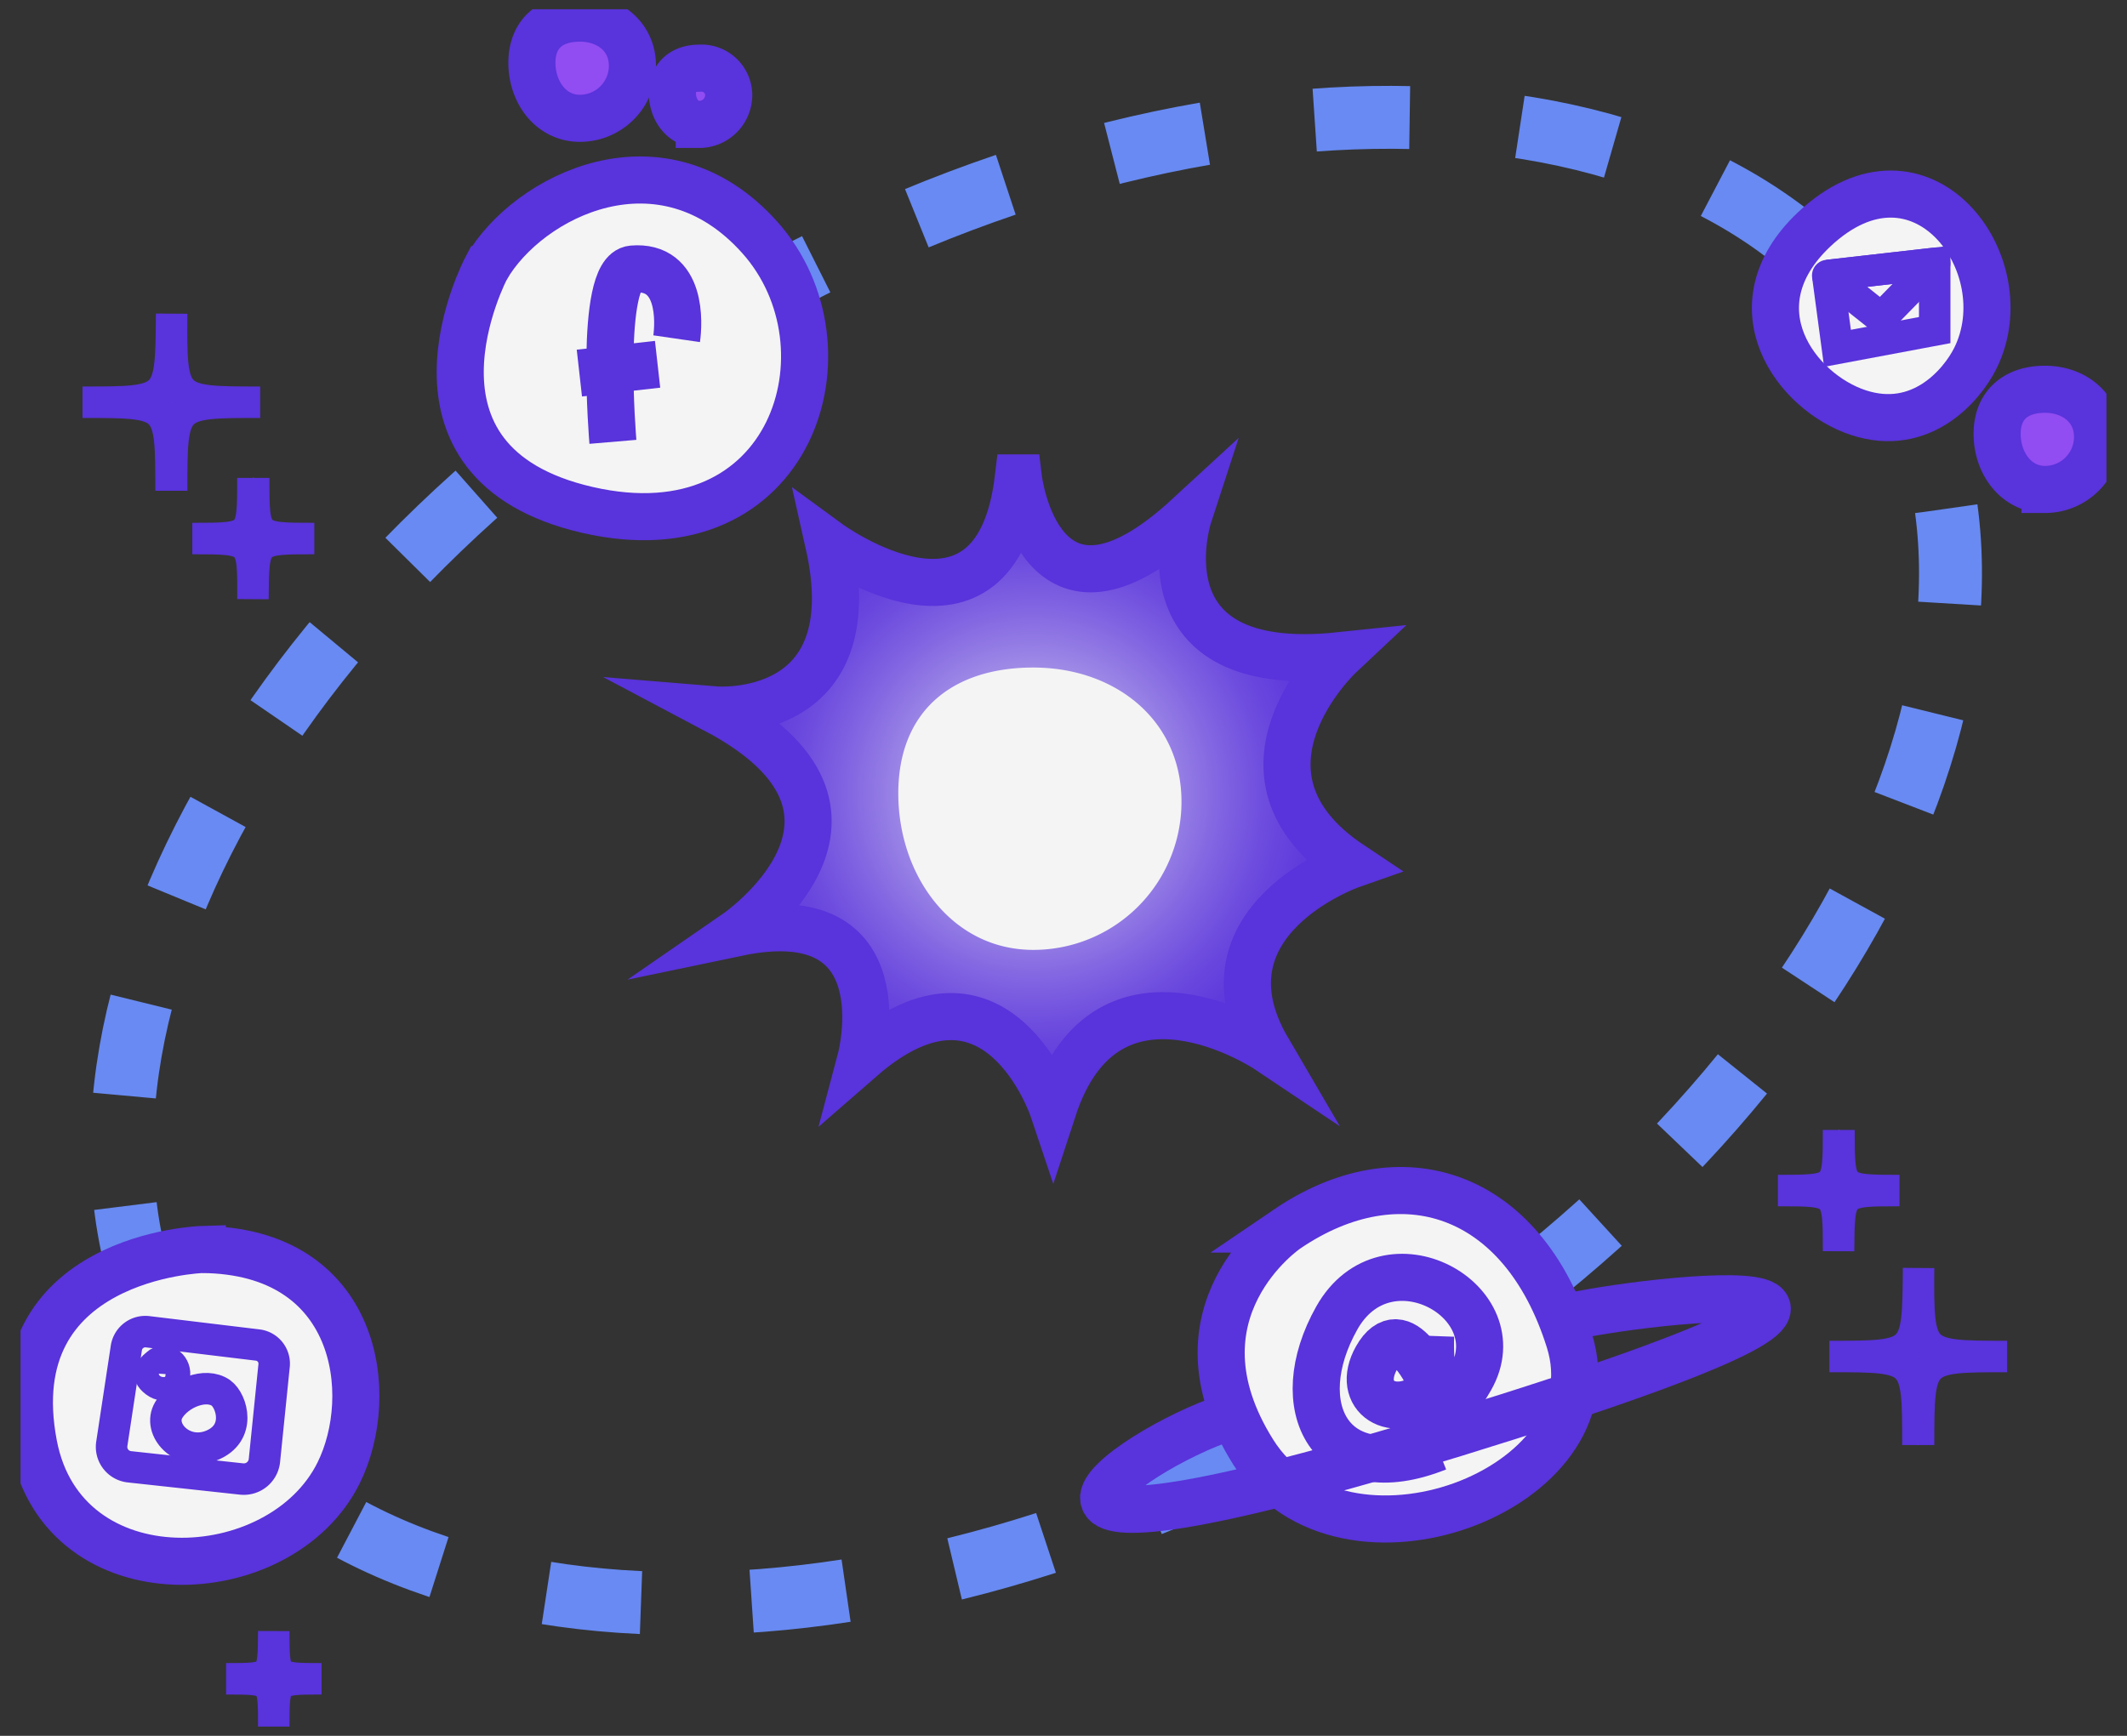 <svg width="98" height="80" fill="none" xmlns="http://www.w3.org/2000/svg"><rect width="100%" height="100%" fill="#333333" stroke="none"/><g id="Marketing digital 1" clip-path="url('#clip0_776_1893')"><g id="Capa 2"><g id="Capa 1"><path id="Vector" d="M62.598 64.546C84.36 51.555 95.354 29.879 87.15 16.132s-32.497-14.36-54.26-1.37C11.125 27.753.133 49.43 8.336 63.177c8.204 13.748 32.497 14.36 54.26 1.37Z" stroke="#688AF2" stroke-width="2.9" stroke-miterlimit="10" stroke-dasharray="4.38 5.1"/><path id="Vector_2" d="M46.92 22.025s.96 8.106 7.835 1.767c0 0-2.412 7.408 6.96 6.429 0 0-5.779 5.432.537 9.64 0 0-7.32 2.566-3.84 8.515 0 0-7.381-4.944-9.894 2.735 0 0-2.603-7.769-8.851-2.322 0 0 1.965-7.409-5.712-5.803 0 0 7.992-5.518-.983-10.267 0 0 7.07.582 5.21-7.682 0 0 7.707 5.638 8.738-3.012Z" fill="url('#paint0_radial_776_1893')" stroke="#5933DB" stroke-width="2.17" stroke-miterlimit="10"/><path id="Vector_3" d="M54.436 36.95c0-3.77-3.056-6.185-6.826-6.185-3.769 0-6.222 2.033-6.222 5.803s2.453 7.21 6.222 7.21a6.826 6.826 0 0 0 6.826-6.828Z" fill="#F4F4F4"/><path id="Vector_4" d="M29.139 3.03c0-1.34-1.084-2.195-2.423-2.195s-2.209.717-2.209 2.06.87 2.558 2.21 2.558a2.422 2.422 0 0 0 2.422-2.423Z" fill="#914CF2" stroke="#5933DB" stroke-width="2.17" stroke-miterlimit="10"/><path id="Vector_5" d="M96.644 20.134c0-1.335-1.084-2.194-2.422-2.194-1.34 0-2.206.724-2.206 2.06 0 1.335.87 2.558 2.206 2.558a2.423 2.423 0 0 0 2.422-2.424Z" fill="#914CF2" stroke="#5933DB" stroke-width="2.17" stroke-miterlimit="10"/><path id="Vector_6" d="M33.576 4.376a1.257 1.257 0 0 0-1.358-1.234c-.75 0-1.238.406-1.238 1.156 0 .75.488 1.436 1.238 1.436a1.358 1.358 0 0 0 1.358-1.358Z" fill="#914CF2" stroke="#5933DB" stroke-width="2.17" stroke-miterlimit="10"/><path id="Vector_7" d="M22.41 12.34s-4.77 9.002 4.666 11.163c9.437 2.16 12.444-7.502 7.94-12.551-4.504-5.049-10.678-1.936-12.605 1.388Z" fill="#F4F4F4" stroke="#5933DB" stroke-width="2.17" stroke-miterlimit="10"/><path id="Vector_8" d="M59.3 56.643s-5.625 3.793-1.56 10.278c4.066 6.486 16.735 1.77 14.567-5.139-2.168-6.91-7.805-8.676-13.007-5.139Z" fill="#F4F4F4" stroke="#5933DB" stroke-width="2.17" stroke-miterlimit="10"/><path id="Vector_9" d="M85.633 19.02c-2.873-.937-5.81-4.876-2.06-8.436 4.922-4.647 9.595 1.617 7.434 5.938-.626 1.25-2.501 3.436-5.374 2.498Z" fill="#F4F4F4" stroke="#5933DB" stroke-width="2.17" stroke-miterlimit="10"/><path id="Vector_10" d="M9.321 57.585s-9.432.285-7.77 9.002c1.368 7.165 11.37 6.707 14.052 1.294 1.786-3.608.908-10.233-6.282-10.296Z" fill="#F4F4F4" stroke="#5933DB" stroke-width="2.17" stroke-miterlimit="10"/><path id="Vector_11" d="m84.211 12.696.45 3.357 4.479-.84v-3.076l-4.929.56Z" fill="#F4F4F4" stroke="#5933DB" stroke-width="1.45" stroke-miterlimit="10"/><path id="Vector_12" d="m86.675 14.658-2.464-1.962 4.929-.559-2.465 2.521Z" stroke="#5933DB" stroke-width="1.45" stroke-linejoin="round"/><path id="Vector_13" d="M56.563 65.32c-4.632 1.5-14.076 8.285 10.433.75 28.13-8.673 6.812-5.964 4.839-5.252" stroke="#5933DB" stroke-width="2.17" stroke-linejoin="round"/><path id="Vector_14" d="M28.239 20.363s-.664-7.824.9-7.963c2.303-.199 2.138 2.513 2.037 3.21" stroke="#5933DB" stroke-width="2.17" stroke-linejoin="round"/><path id="Vector_15" d="m26.694 17.194 3.604-.405" stroke="#5933DB" stroke-width="2.17" stroke-linejoin="round"/><path id="Vector_16" d="m5.822 62.12-.671 4.422a.923.923 0 0 0 .81 1.058l5.172.563a.954.954 0 0 0 1.05-.852l.446-4.377a.863.863 0 0 0-.75-.945l-5.07-.612a.885.885 0 0 0-.987.743Z" fill="#F4F4F4" stroke="#5933DB" stroke-width="1.45" stroke-linejoin="round"/><path id="Vector_17" d="M10.177 64.194c-.71-.495-1.943.026-2.397.78-.548.9.626 2.165 1.958 1.647 1.395-.551.96-2.052.439-2.427Z" stroke="#5933DB" stroke-width="1.45" stroke-linejoin="round"/><path id="Vector_18" d="M8.042 63.354c.03-.477-.468-.8-.802-.495-.173.157-.548.405-.169.75.473.443.949.135.971-.255Z" stroke="#5933DB" stroke-width="1.45" stroke-linejoin="round"/><path id="Vector_19" d="M65.913 61.568s-.191 5.53 1.841 1.97c2.033-3.56-3.874-6.86-6.162-2.795-2.288 4.066-.319 7.945 4.636 5.972" stroke="#5933DB" stroke-width="2.17" stroke-miterlimit="10"/><path id="Vector_20" d="M65.931 63.699s-1.338-3.177-2.505-1.125c-1.013 1.789.788 2.963 2.49 1.571" stroke="#5933DB" stroke-width="2.17" stroke-miterlimit="10"/><g id="Vector_21"><path d="M11.688 22.025c0 2.795 0 2.795 2.794 2.795h-.034c-2.775 0-2.775 0-2.794 2.794.019-2.794 0-2.794-2.794-2.794 2.794 0 2.794 0 2.794-2.795" fill="#F4F4F4"/><path d="M11.688 22.025c0 2.795 0 2.795 2.794 2.795h-.034c-2.775 0-2.775 0-2.794 2.794.019-2.794 0-2.794-2.794-2.794 2.794 0 2.794 0 2.794-2.795" stroke="#5933DB" stroke-width="1.45" stroke-miterlimit="10"/></g><g id="Vector_22"><path d="M7.881 22.618c0-4.081 0-4.081-4.08-4.081h.026c4.054 0 4.054 0 4.08-4.082-.026 4.082 0 4.082 4.081 4.082-4.08 0-4.08 0-4.08 4.08" fill="#F4F4F4"/><path d="M7.881 22.618c0-4.081 0-4.081-4.08-4.081h.026c4.054 0 4.054 0 4.08-4.082-.026 4.082 0 4.082 4.081 4.082-4.08 0-4.08 0-4.08 4.08" stroke="#5933DB" stroke-width="1.45" stroke-miterlimit="10"/></g><g id="Vector_23"><path d="M84.729 52.075c0 2.794 0 2.794 2.79 2.794h-.018c-2.772 0-2.772 0-2.79 2.794 0-2.794 0-2.794-2.795-2.794 2.794 0 2.794 0 2.794-2.794" fill="#F4F4F4"/><path d="M84.729 52.075c0 2.794 0 2.794 2.79 2.794h-.018c-2.772 0-2.772 0-2.79 2.794 0-2.794 0-2.794-2.795-2.794 2.794 0 2.794 0 2.794-2.794" stroke="#5933DB" stroke-width="1.45" stroke-miterlimit="10"/></g><g id="Vector_24"><path d="M88.367 66.599c0-4.082 0-4.082-4.08-4.082h.03c4.05 0 4.05 0 4.08-4.08-.03 4.08 0 4.08 4.08 4.08-4.08 0-4.08 0-4.08 4.081" fill="#F4F4F4"/><path d="M88.367 66.599c0-4.082 0-4.082-4.08-4.082h.03c4.05 0 4.05 0 4.08-4.08-.03 4.08 0 4.08 4.08 4.08-4.08 0-4.08 0-4.08 4.081" stroke="#5933DB" stroke-width="1.45" stroke-miterlimit="10"/></g><path id="Vector_25" d="M12.614 79.573c0-2.202 0-2.202-2.198-2.202 2.183 0 2.183 0 2.198-2.198 0 2.198 0 2.198 2.202 2.198-2.202 0-2.202 0-2.202 2.202Z" fill="#F4F4F4" stroke="#5933DB" stroke-width="1.45" stroke-miterlimit="10"/></g></g></g><defs><radialGradient id="paint0_radial_776_1893" cx="0" cy="0" r="1" gradientUnits="userSpaceOnUse" gradientTransform="matrix(14.589 0 0 14.591 47.61 36.568)"><stop stop-color="#F4F4F4"/><stop offset=".17" stop-color="#CEC4EE"/><stop offset=".37" stop-color="#A491E7"/><stop offset=".57" stop-color="#8468E2"/><stop offset=".74" stop-color="#6C4BDE"/><stop offset=".89" stop-color="#5E39DC"/><stop offset="1" stop-color="#5933DB"/></radialGradient><clipPath id="clip0_776_1893"><path fill="#fff" transform="translate(.947 .427)" d="M0 0h96.107v79.147H0z"/></clipPath></defs></svg>